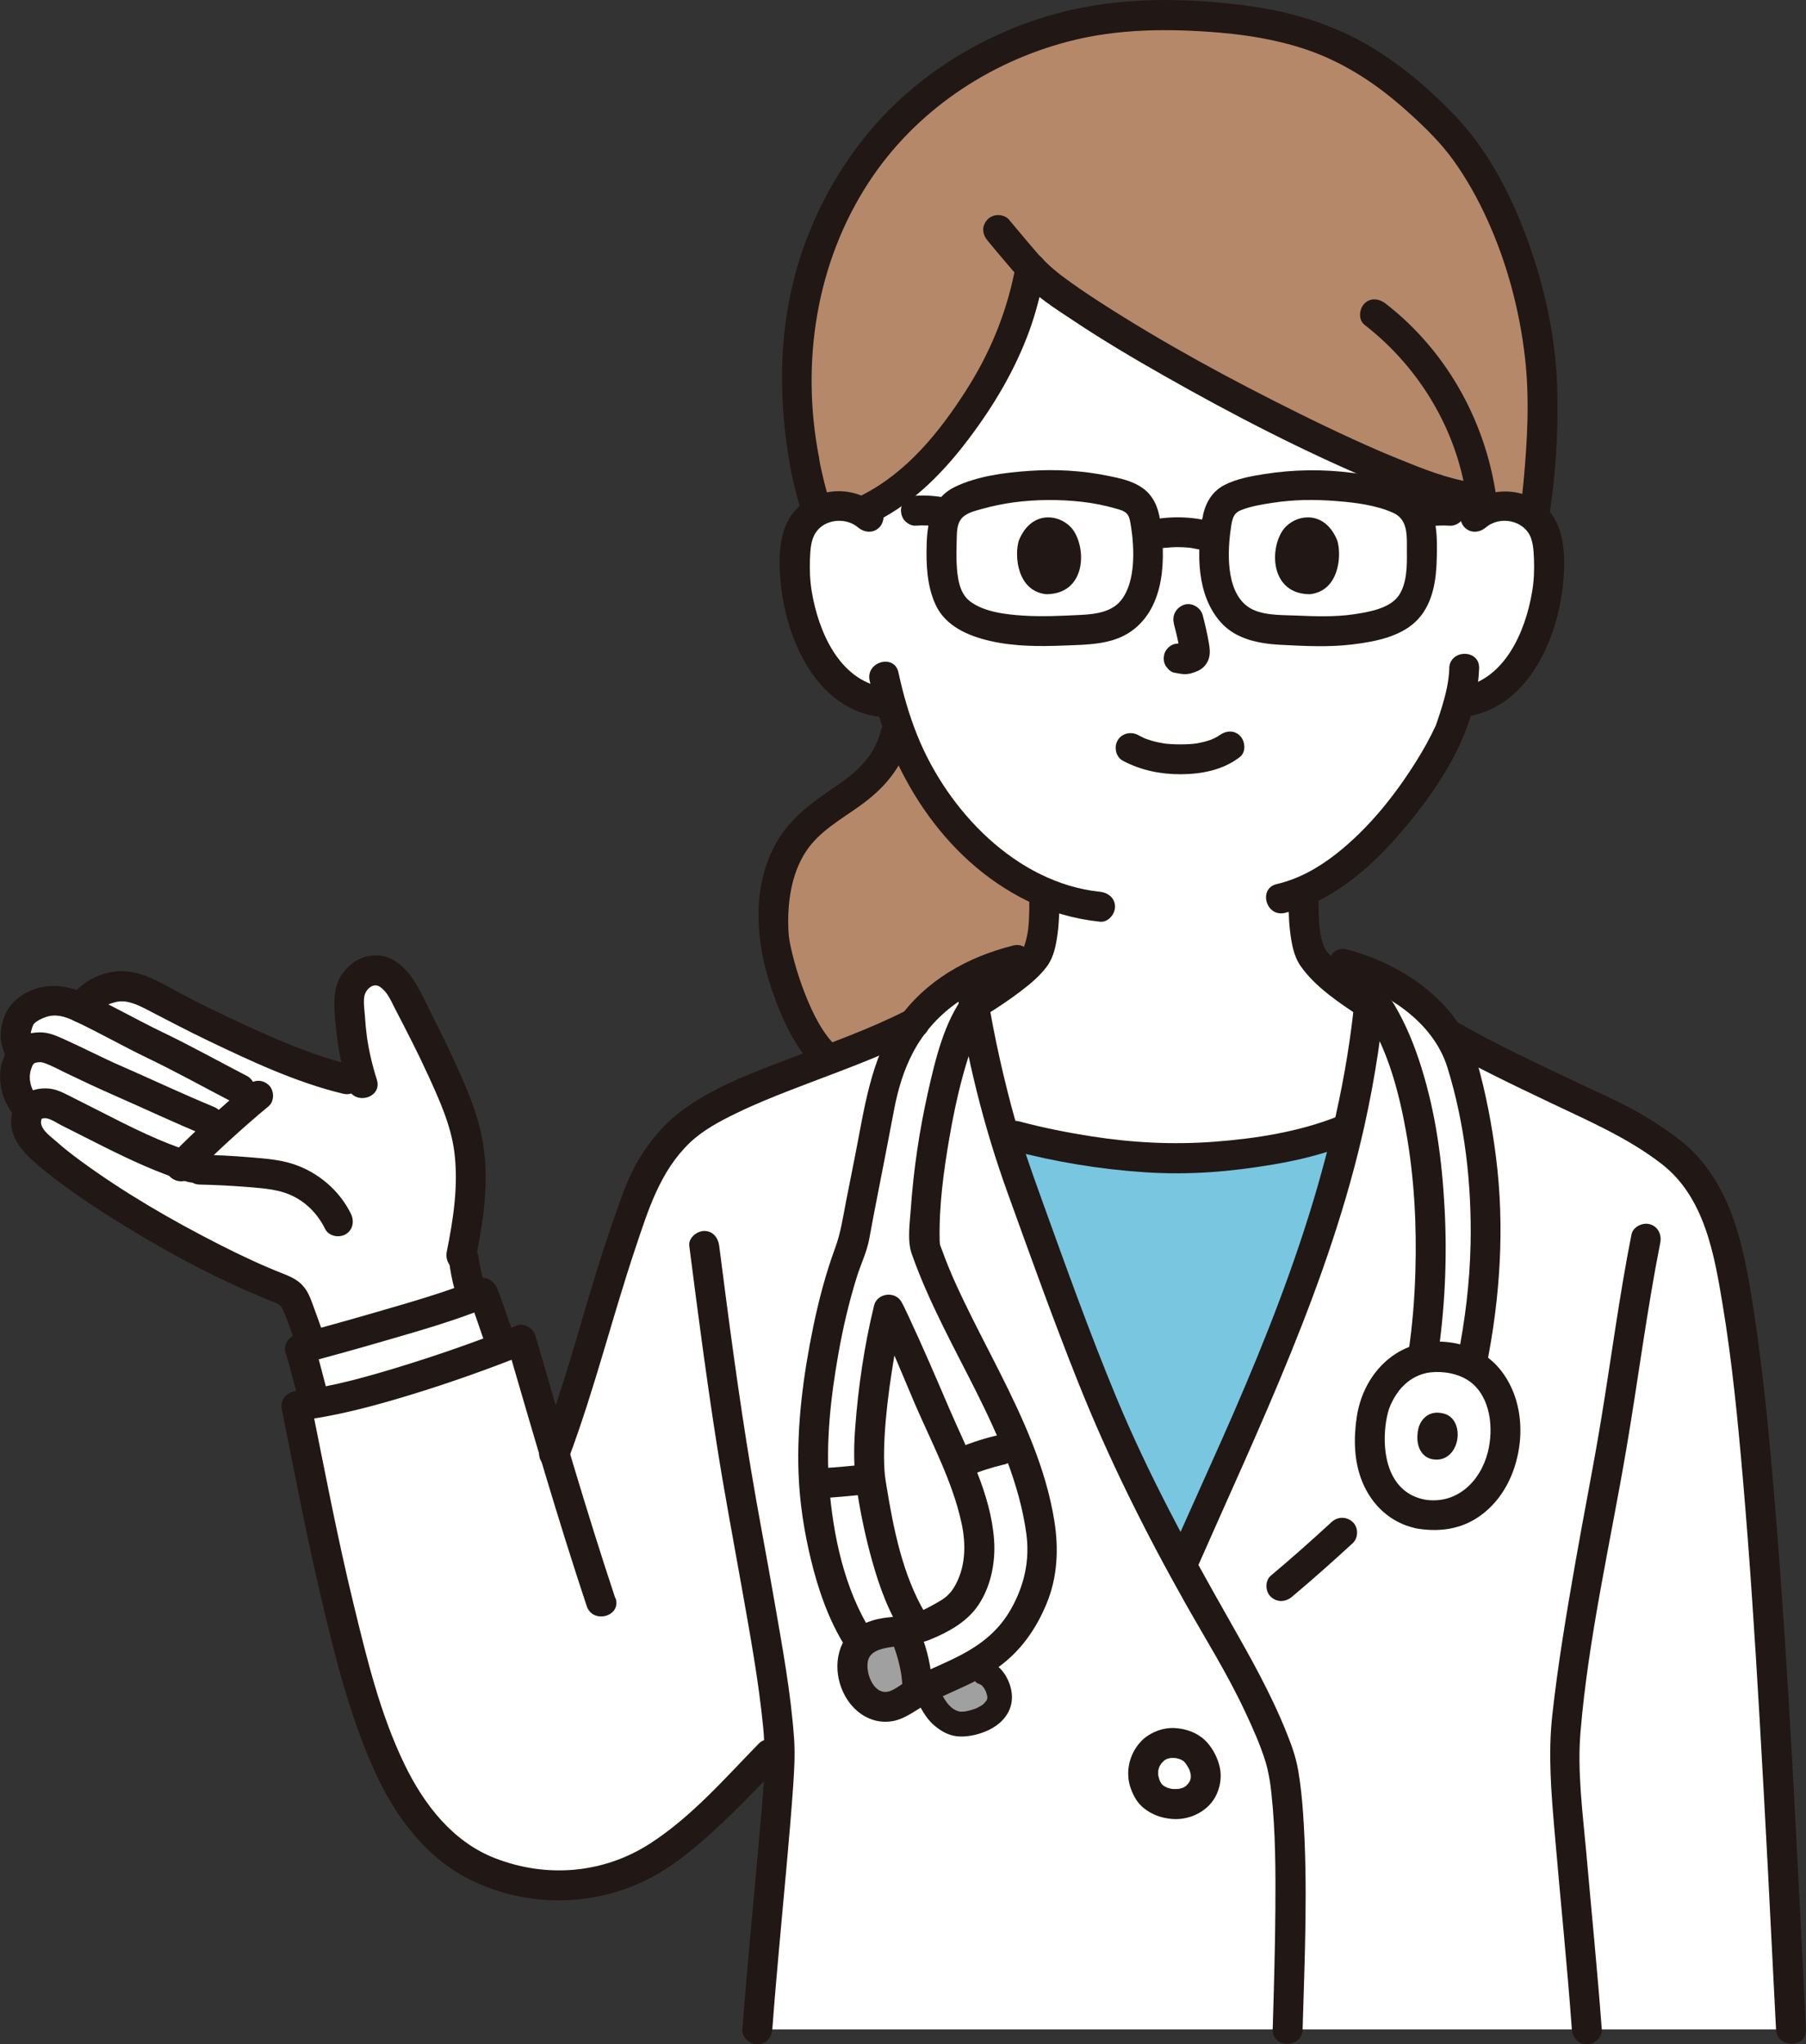 <?xml version="1.0" encoding="UTF-8"?><svg id="_イヤー_2" xmlns="http://www.w3.org/2000/svg" viewBox="0 0 289.78 327.97"><rect x="0" y="0" width="289.78" height="327.97" fill="#333333" stroke="none"/><defs><style>.cls-1{fill:#fff;}.cls-2{fill:#79c6e0;}.cls-3{fill:#a0a0a0;}.cls-4{fill:#211715;}.cls-5{fill:#b5886a;}</style></defs><g id="layer"><g id="doctor"><path class="cls-1" d="M287.38,325.57c-2.97-58.96-5.53-109.59-11.13-128.26-1.61-5.37-4.76-9.74-7.44-11.89-2.69-2.15-6.24-4.57-9.34-6.07-8.54-4.12-19.62-9.12-27.23-13.52l-12.54-4.85c-3.48,34.45-18.08,62.91-30.09,90.25-4.27-7.77-8.22-15.52-12.38-25.4-4.87-11.57-12.02-31.81-14.2-37.75-2.88-7.84-5.49-19.41-6.86-27.62l-9.53,3.72c-9.2,4.71-20.38,7.85-29.65,12.33-2.97,1.44-6.29,3.29-8.59,5.73-2.41,2.57-4.37,5.39-5.63,8.67-6.53,17.04-7.55,25.73-13.82,42.37-1.78-5.98-3.49-11.91-5.35-18.31-10.16,4.07-26.23,9.5-36.08,10.59,3.2,15.87,6.3,32.9,11.46,48.99,3.59,11.18,8.99,21.81,19.97,25.96,9.4,3.55,18.29,2.16,25.41-1.99,7.41-4.32,16.21-14.37,20.7-18.76,.03,.5,.04,.96,.04,1.37,0,6.94-2.54,30.24-3.58,44.44h165.85Z"/><path class="cls-5" d="M151.23,129.88c-3.42-4.44-5.71-9.18-7.26-13.65-.98,6.42-4.5,9.13-8.29,11.74-3.46,2.38-7.21,4.62-9.43,9.19-1.67,3.43-2.24,7.81-2.13,12.02s3.48,15.1,7.68,19.64l.93,1.26c5.24-1.99,9.28-3.43,13.91-5.91l10.19-3.31c4.58-2.84,8.83-5.93,9.68-8.03,1.12-2.78,1.07-6.44,1.05-9.68-5.59-2.39-10.7-6.47-15.24-11.91-.37-.45-.73-.9-1.08-1.35Z"/><path class="cls-1" d="M248.44,88.4c-.12-1.33-.34-2.7-1.01-3.89-.95-1.71-2.84-2.96-4.92-3.27-2.08-.31-4.3,.34-5.8,1.7,0,0,1.25-41.92-49.41-41.92s-47.9,41.92-47.9,41.92c-1.5-1.35-3.72-2.01-5.8-1.7-2.08,.31-3.97,1.56-4.92,3.27-.67,1.2-.89,2.56-1.01,3.89-.46,5.25,.58,10.6,2.96,15.38,1.16,2.33,2.67,4.56,4.77,6.26,2.07,1.65,4.73,2.75,7.49,2.67,1.64,5.86,4.44,12.53,9.45,18.53,4.54,5.44,9.66,9.52,15.24,11.91h0c.02,3.24,.07,6.9-1.05,9.68-.88,2.18-5.43,5.43-10.21,8.36,1.04,6.08,2.72,13.82,4.67,20.52,1.21,.32,1.96,.52,1.96,.52,7.25,1.94,17.44,3.58,25.06,3.6,7.99,.02,19.36-1.24,27.17-4.35,0,0,.46-.18,1.25-.49,1.46-6.39,2.6-12.97,3.29-19.78-4.36-2.94-8.56-6.19-9.44-8.38-1.15-2.83-1.08-6.6-1.06-9.88h0c12.15-5.22,21.93-21.57,23.63-26.2,.26-.78,.78-2.25,1.25-4,.62-.1,.97-.15,.97-.15,2.1-.32,4.07-1.28,5.68-2.56,2.1-1.7,3.61-3.93,4.77-6.26,2.38-4.78,3.41-10.13,2.96-15.38Z"/><path class="cls-5" d="M129.1,74.19c.39,2.13,1.3,5.72,1.98,7.93,.76-.45,1.61-.76,2.5-.89,1.6-.24,3.28,.09,4.65,.87,7.65-3.33,13.04-9.87,16.68-15.05,7.09-10.06,9.11-17.07,10.43-24.13,5.51,7.25,55.8,34.62,70.21,36.8l2.49,2.28c1.33-.71,2.93-.99,4.45-.77,1.37,.2,2.66,.82,3.65,1.71,1.1-6.45,1.56-17.82,1.25-22.27-1.05-15.05-6.97-31.91-16.45-41.26-12.29-12.12-22.41-16.96-45.41-16.96-18.96,0-33.15,9.03-40.64,16.35-12.42,12.15-17.87,29.16-16.98,44.76,.18,3.2,.47,6.9,1.18,10.44"/><path class="cls-2" d="M184.56,185.72c-7.06-.39-15.44-1.84-21.65-3.5l-1.96-.52c.66,2.28,1.35,4.44,2.06,6.38,2.18,5.94,9.33,26.18,14.2,37.74,4.17,9.89,8.11,17.64,12.38,25.41,9.6-21.86,20.85-44.42,26.76-70.2l-1.23,.44c-7.81,3.1-19.17,4.37-27.17,4.35-1.09,0-2.23-.04-3.41-.1Z"/><path class="cls-1" d="M137.75,263.01c-4.32-6.74-6.59-17.2-7.15-25.43s1.3-25.8,6.41-38.53c1.36-7.73,2.89-14.46,4.03-20.99,1.7-9.72,6.1-17.02,14.56-21.3,.19,1.42,.44,3.03,.74,4.76-5.39,8.11-8.38,30.8-7.94,38.43,5.22,15.35,16.89,29.81,18.76,46.91,.55,5.02-1.08,9.8-3.82,14.04-2.55,3.93-6.46,6.05-10.63,7.99-1.82,.85-3.99,1.71-5.74,2.7-1.32,.75-2.51,1.81-3.98,2.14-3.24,.74-5.71-2.41-6.12-5.3-.31-2.22,.15-4.47,2.54-5.65,3.22-1.59,6.39-.56,9.83-2.37,3.22-1.7,5.8-2.43,7.4-8.13,2.12-7.54-2.88-16.83-5.78-23.66-1.53-3.59-7.04-16.33-8.29-18.55-1.36,5.55-3.88,20.31-2.92,27.15,.79,5.62,2.92,16.45,6.67,22.71l1.92,3.68-8.59,2.96-1.91-3.55Z"/><path class="cls-3" d="M160.41,272.55c.09-1.57-.93-3.6-2.38-4.17,0,0-1.02-.4-2.4-.94-.95,.5-1.92,.98-2.91,1.44-1.34,.63-2.87,1.26-4.29,1.94,.6,1.28,1.17,2.61,2.06,3.71,.82,1.01,1.94,1.83,3.22,2.02,.81,.12,1.64-.02,2.43-.23,1.65-.43,3.34-1.3,4.05-2.85,.13-.27,.19-.59,.21-.92Z"/><path class="cls-3" d="M137.24,264.96c.4-.88,1.09-1.64,2.18-2.18,1.84-.91,3.67-.96,5.54-1.18,1.45,3.07,2.24,6.45,2.29,9.84-.09,.04-.18,.09-.27,.14-1.32,.75-2.51,1.81-3.98,2.14-3.24,.74-5.71-2.41-6.12-5.3-.17-1.2-.11-2.42,.36-3.47Z"/><path class="cls-4" d="M162.28,184.54c7.01,1.86,14.27,3.06,21.5,3.53s13.91-.12,20.72-1.29c3.84-.66,7.65-1.57,11.28-2.99,1.21-.47,2.05-1.61,1.68-2.95-.32-1.15-1.74-2.15-2.95-1.68-6.25,2.45-13.05,3.51-19.72,4.01s-13.15,.15-19.68-.87c-3.89-.61-7.75-1.38-11.55-2.39-2.99-.79-4.26,3.84-1.28,4.63h0Z"/><path class="cls-4" d="M238.4,84.62c1.97-1.68,5.28-1.35,6.78,.79,.84,1.2,.89,2.88,.95,4.29,.07,1.75,0,3.53-.3,5.26-1.07,6.35-4.37,14.08-11.43,15.31-1.28,.22-2,1.79-1.68,2.95,.37,1.35,1.67,1.9,2.95,1.68,9.71-1.69,14.35-12.71,15.16-21.47,.39-4.24,.28-9.55-3.3-12.47s-8.91-2.79-12.52,.27c-.99,.84-.86,2.53,0,3.39,.98,.98,2.4,.84,3.39,0h0Z"/><path class="cls-4" d="M232.55,107.2c-.07,2.06-.54,4.06-1.13,6.02-.23,.77-.48,1.53-.74,2.3-.08,.23-.16,.46-.24,.7-.16,.47-.1,.23-.03,.1-.94,2.05-2.04,4.01-3.24,5.92-3.46,5.51-7.69,10.77-12.84,14.8-2.83,2.21-5.98,3.98-9.47,4.79-3.01,.69-1.74,5.32,1.28,4.63,7.31-1.69,13.43-6.94,18.24-12.46,3.89-4.46,7.56-9.5,10.01-14.91,1.66-3.67,2.8-7.85,2.94-11.88,.11-3.09-4.69-3.09-4.8,0h0Z"/><path class="cls-4" d="M141.08,81.23c-3.61-3.06-8.8-3.31-12.52-.27s-3.69,8.23-3.3,12.47c.81,8.77,5.45,19.78,15.16,21.47,1.28,.22,2.59-.34,2.95-1.68,.32-1.16-.39-2.73-1.68-2.95-7.06-1.23-10.36-8.96-11.43-15.31-.29-1.73-.37-3.51-.3-5.26,.06-1.42,.12-3.07,.95-4.29,1.46-2.17,4.83-2.45,6.78-.79,.99,.84,2.42,.97,3.39,0,.86-.86,.99-2.55,0-3.39h0Z"/><path class="cls-4" d="M139.53,109.15c3.07,14.52,11.64,28.66,25.32,35.38,3.69,1.81,7.57,2.91,11.66,3.34,1.29,.13,2.4-1.2,2.4-2.4,0-1.41-1.11-2.26-2.4-2.4-13.46-1.4-24.47-13.04-29.31-25.05-1.32-3.28-2.3-6.69-3.04-10.14-.64-3.02-5.27-1.74-4.63,1.28h0Z"/><path class="cls-4" d="M206.77,142.94c-.01,2.11-.04,4.23,.21,6.34,.23,1.92,.56,4.04,1.69,5.67,2.37,3.42,6.2,5.89,9.59,8.19,1.07,.73,2.66,.2,3.28-.86,.69-1.18,.21-2.55-.86-3.28-1.61-1.09-3.22-2.21-4.73-3.45-.66-.54-1.31-1.1-1.92-1.7-.27-.26-.53-.53-.78-.8-.13-.14-.25-.28-.37-.43-.24-.29,.26,.43-.07-.09-.14-.23-.29-.45-.41-.69-.13-.26,.13,.39,0-.04-.07-.23-.15-.45-.22-.68-.22-.76-.38-1.6-.45-2.29-.2-1.95-.17-3.92-.16-5.88,.02-3.09-4.78-3.09-4.8,0h0Z"/><path class="cls-4" d="M165.15,143.15c.01,1.92,.04,3.85-.16,5.76-.07,.66-.25,1.59-.48,2.36-.07,.22-.14,.44-.22,.66,.05-.15,.14-.23,.02-.04-.08,.13-.55,.82-.21,.39-2.19,2.77-5.51,4.65-8.48,6.5-1.1,.68-1.53,2.14-.86,3.28s2.18,1.55,3.28,.86c1.94-1.21,3.85-2.46,5.67-3.85,1.57-1.2,3.1-2.44,4.28-4.04,1.1-1.49,1.46-3.42,1.7-5.21,.3-2.21,.29-4.44,.28-6.67-.02-3.09-4.82-3.09-4.8,0h0Z"/><path class="cls-4" d="M91.26,233.92c4.16-11.1,6.97-22.59,10.74-33.82,2.03-6.05,3.93-12.21,8.66-16.75,2.15-2.06,4.87-3.49,7.53-4.78,2.82-1.37,5.72-2.55,8.64-3.68,7.06-2.75,14.25-5.21,21.01-8.65,2.75-1.4,.33-5.54-2.42-4.14-6,3.05-12.35,5.27-18.62,7.68s-12.72,4.73-17.96,8.84c-2.53,1.98-4.66,4.59-6.32,7.34-1.79,2.97-2.88,6.34-4.03,9.6-1.99,5.63-3.69,11.35-5.36,17.08-1.96,6.74-4.04,13.43-6.51,20-.46,1.21,.51,2.63,1.68,2.95,1.35,.37,2.5-.46,2.95-1.68h0Z"/><path class="cls-4" d="M231.03,167.9c5.77,3.32,11.8,6.18,17.8,9.04s12.38,5.6,17.8,9.8c6.87,5.32,8.43,14.47,9.77,22.54,1.52,9.15,2.43,18.49,3.25,27.94,1.1,12.68,1.92,25.38,2.66,38.09,.98,16.75,1.82,33.51,2.66,50.26,.15,3.07,4.96,3.09,4.8,0-1.43-28.39-2.7-56.81-5.05-85.14-.84-10.1-1.8-20.21-3.34-30.22-1.34-8.66-2.89-17.82-8.92-24.59-2.33-2.62-5.49-4.67-8.46-6.49-3.18-1.95-6.65-3.43-10.02-5.03-6.92-3.28-13.9-6.51-20.54-10.33-2.68-1.54-5.1,2.6-2.42,4.14h0Z"/><path class="cls-4" d="M257.01,325.57c-.7-9.45-1.65-18.87-2.48-28.31-.57-6.41-1.47-12.99-.93-19.43,1.26-15.07,4.76-30.19,7.33-45.24,1.89-11.06,3.29-22.23,5.47-33.24,.25-1.27-.36-2.59-1.68-2.95-1.18-.32-2.7,.4-2.95,1.68-1.93,9.74-3.21,19.6-4.82,29.39-1.28,7.82-2.85,15.59-4.21,23.39s-2.79,16.23-3.68,24.4c-.68,6.25-.15,12.37,.38,18.62,.9,10.57,2,21.12,2.77,31.69,.1,1.29,1.03,2.4,2.4,2.4,1.23,0,2.5-1.1,2.4-2.4h0Z"/><path class="cls-4" d="M110.6,199.88c1.36,10.66,2.76,21.31,4.42,31.92,1.21,7.69,2.66,15.34,4.02,23s2.69,14.94,3.41,22.26c.6,6.04-.15,12.13-.67,18.15-.87,10.12-1.91,20.23-2.66,30.36-.1,1.29,1.17,2.4,2.4,2.4,1.38,0,2.3-1.1,2.4-2.4,.67-9.04,1.57-18.06,2.37-27.08,.35-3.96,.7-7.92,.97-11.88,.17-2.53,.33-5.07,.16-7.6-.51-7.4-1.89-14.77-3.15-22.06s-2.61-14.17-3.79-21.28c-1.98-11.89-3.55-23.84-5.08-35.79-.16-1.29-.99-2.4-2.4-2.4-1.17,0-2.57,1.11-2.4,2.4h0Z"/><path class="cls-4" d="M163.81,44.83c2.27,2.69,5.55,4.69,8.44,6.62,4.71,3.14,9.59,6.03,14.51,8.82,11.11,6.31,22.52,12.21,34.31,17.15,4.42,1.86,9.07,3.86,13.85,4.6,1.28,.2,2.58-.33,2.95-1.68,.31-1.14-.39-2.75-1.68-2.95-4.02-.62-7.94-2.2-11.69-3.72-2.48-1-4.84-2.04-7.49-3.25-2.82-1.29-5.62-2.63-8.4-4.01-11-5.44-21.86-11.31-32.17-17.97-2.06-1.33-4.1-2.71-6.06-4.18-.09-.07-.18-.13-.26-.2-.35-.27,.27,.21,.04,.03-.18-.14-.36-.28-.54-.43-.32-.26-.64-.53-.95-.8-.51-.45-1.02-.93-1.46-1.45-.84-.99-2.53-.86-3.39,0-.98,.98-.84,2.4,0,3.39h0Z"/><path class="cls-4" d="M140.69,83.6c6.04-3.05,10.8-7.95,14.83-13.31s7.36-10.99,9.63-17.19c1-2.75,1.73-5.58,2.31-8.44,.25-1.27-.36-2.59-1.68-2.95-1.18-.32-2.7,.4-2.95,1.68-1.4,6.99-4.03,13.34-7.88,19.34-4.28,6.67-9.48,13.09-16.68,16.73-2.76,1.39-.33,5.54,2.42,4.14h0Z"/><path class="cls-4" d="M168.2,42.64c-2.15-2.45-4.26-4.93-6.34-7.44-.37-.45-1.14-.7-1.7-.7-.59,0-1.29,.26-1.7,.7s-.73,1.06-.7,1.7,.28,1.18,.7,1.7c2.07,2.51,4.19,4.99,6.34,7.44,.83,.95,2.56,.91,3.39,0,.93-1.01,.89-2.38,0-3.39h0Z"/><path class="cls-4" d="M141.34,117.22c-1,3.9-3.52,6.36-6.74,8.59-3.61,2.49-7.27,4.9-9.63,8.7-4.53,7.3-3.8,16.58-1.1,24.35,1.43,4.13,3.26,8.38,6.22,11.66,2.08,2.3,5.46-1.11,3.39-3.39s-3.63-5.78-4.76-8.88c-.62-1.7-1.15-3.44-1.58-5.2-.36-1.48-.58-2.53-.63-3.68-.21-4.33,.39-9.08,2.81-12.77,2.11-3.22,5.59-5.12,8.64-7.31,3.86-2.77,6.79-6.09,8-10.79,.77-2.99-3.86-4.27-4.63-1.28h0Z"/><path class="cls-4" d="M213.66,244.18c-3.19,2.93-6.43,5.82-9.75,8.6-.97,.81-.9,2.57,0,3.39,1.03,.94,2.36,.86,3.39,0,3.32-2.78,6.56-5.67,9.75-8.6,.93-.85,.93-2.54,0-3.39-.99-.91-2.41-.91-3.39,0h0Z"/><path class="cls-4" d="M183.47,278.99c-2.21,1.99-3.05,5.25-1.99,8.05,.44,1.17,1.05,2.24,2.04,3.03,1.33,1.06,2.82,1.59,4.5,1.74,2.91,.26,6.04-1.29,7.23-4.04,.67-1.55,.82-3.2,.32-4.83-.41-1.36-1.19-2.76-2.22-3.75-1.31-1.25-3.06-1.86-4.85-1.96s-3.64,.56-5.04,1.76c-.96,.82-.91,2.56,0,3.39,1.02,.93,2.37,.88,3.39,0,.05-.05,.1-.09,.16-.13l-.49,.38c.3-.23,.62-.42,.97-.57l-.57,.24c.38-.15,.78-.26,1.19-.32l-.64,.09c.48-.06,.96-.06,1.44,0l-.64-.09c.51,.07,.99,.2,1.46,.39l-.57-.24c.36,.16,.69,.35,1,.58l-.49-.38c.28,.22,.51,.47,.73,.75l-.38-.49c.37,.49,.69,1.01,.94,1.57l-.24-.57c.19,.47,.33,.94,.4,1.44l-.09-.64c.05,.4,.05,.79,0,1.18l.09-.64c-.05,.34-.14,.66-.26,.98l.24-.57c-.16,.37-.36,.71-.6,1.03l.38-.49c-.27,.33-.57,.64-.9,.9l.49-.38c-.29,.22-.6,.39-.93,.53l.57-.24c-.44,.18-.89,.3-1.36,.36l.64-.09c-.55,.07-1.11,.07-1.66,0l.64,.09c-.49-.07-.96-.2-1.42-.38l.57,.24c-.39-.17-.75-.37-1.09-.62l.49,.38c-.29-.22-.55-.47-.77-.76l.38,.49c-.24-.32-.43-.67-.58-1.03l.24,.57c-.19-.47-.33-.96-.4-1.46l.09,.64c-.06-.46-.06-.92,0-1.38l-.09,.64c.06-.43,.18-.84,.34-1.24l-.24,.57c.16-.37,.37-.71,.61-1.03l-.38,.49c.23-.29,.48-.55,.75-.8,.94-.84,.92-2.55,0-3.39-1-.92-2.4-.9-3.39,0Z"/><path class="cls-4" d="M153.43,158.4c1.65,11.22,4.38,22.27,8.23,32.93s7.33,20.4,11.35,30.47c4.85,12.17,10.67,23.83,17.09,35.24,3.27,5.81,6.85,11.5,9.67,17.54,1.23,2.63,2.46,5.34,3.31,8.12,.22,.72,.38,1.46,.52,2.2,.23,1.23,.29,1.7,.41,2.87,.66,6.14,.67,12.37,.63,18.54s-.24,12.84-.43,19.26c-.09,3.09,4.71,3.09,4.8,0,.33-11.5,.87-23.09,.08-34.59-.16-2.31-.39-4.62-.78-6.9s-1.1-4.18-1.92-6.22c-2.51-6.25-5.78-12.02-9.1-17.87-6.64-11.68-13.06-23.47-18.21-35.91-4.26-10.28-8.01-20.78-11.79-31.25-1.84-5.11-3.65-10.19-5.04-15.45-1.76-6.66-3.2-13.44-4.2-20.26-.19-1.28-1.81-1.99-2.95-1.68-1.38,.38-1.87,1.66-1.68,2.95h0Z"/><path class="cls-1" d="M236.63,240.81c-2.25,1.82-5.22,2.72-8.8,2.05-1.27-.24-2.49-.73-3.59-1.51-4.69-3.35-5.11-10.11-3.87-15.31,.46-1.93,2.64-6.93,7.87-8.08,2.95-18.79,1.05-43.08-6.73-55.81l-1.77-1.56c.14-1.46,.27-2.93,.37-4.41,7.86,3.3,13.05,9.2,14.62,14.98,4,14.72,5.11,29.69,1.37,47.82,4.73,2.47,6.13,8.54,5.15,13.67-.61,3.2-2.2,6.2-4.62,8.15Z"/><path class="cls-4" d="M217.63,157.32c-2.02,25.84-11.13,50.11-21.56,73.6-2.76,6.22-5.59,12.42-8.33,18.65-.52,1.19-.35,2.58,.86,3.28,1.02,.6,2.76,.33,3.28-.86,10.27-23.33,21.49-46.4,27.06-71.43,1.7-7.65,2.88-15.43,3.49-23.24,.1-1.29-1.18-2.4-2.4-2.4-1.38,0-2.3,1.1-2.4,2.4h0Z"/><path class="cls-4" d="M228.47,240.55c-5.18-1.09-6.57-6.3-6.24-10.97,.07-1.01,.22-2.02,.48-3,.05-.2,.11-.4,.18-.59,.06-.17,.43-1.05,.15-.43,.29-.63,.6-1.23,.98-1.81,.08-.13,.64-.88,.36-.54,.3-.38,.63-.74,.98-1.07,1.04-1,2.54-1.79,4.13-1.97,2.14-.24,4.65,.2,6.41,1.51,3.31,2.48,3.78,7.55,2.83,11.29-1.22,4.78-5.08,8.49-10.26,7.59-1.28-.22-2.59,.34-2.95,1.68-.32,1.16,.39,2.73,1.68,2.95,3.29,.58,6.64,.27,9.54-1.51,2.56-1.57,4.5-4,5.68-6.75,2.39-5.55,2.14-12.62-1.85-17.39s-11.56-5.57-16.54-2.41c-3.55,2.25-5.71,6.08-6.33,10.17-.52,3.46-.46,7.11,.87,10.39,1.53,3.77,4.58,6.64,8.63,7.49,3.01,.63,4.3-3.99,1.28-4.63Z"/><path class="cls-4" d="M162.57,151.69c-7.35,1.84-14.01,5.58-18.44,11.85s-5.44,14.4-6.95,21.99c-.48,2.42-.97,4.84-1.44,7.26s-.84,5-1.73,7.4c-1.51,4.11-2.63,8.36-3.52,12.65-1.58,7.67-2.65,15.68-2.36,23.53,.17,4.67,.9,9.39,2.01,13.93,1.18,4.84,2.86,9.69,5.53,13.92,1.64,2.61,5.8,.2,4.14-2.42-4.33-6.87-6.14-15.48-6.77-23.48-.55-7,.25-14.17,1.47-21.06,.74-4.21,1.71-8.38,2.99-12.46,.63-2.01,1.61-4,1.98-6.07,.44-2.46,.92-4.91,1.4-7.36,.88-4.44,1.73-8.89,2.58-13.34,.61-3.22,1.55-6.4,3.09-9.28,3.59-6.73,9.96-10.59,17.28-12.43,2.99-.75,1.73-5.38-1.28-4.63h0Z"/><path class="cls-4" d="M148.4,258.71c-3.56-6.04-5.04-13.43-6.15-20.27-.23-1.42-.33-1.97-.38-3.5s-.01-3.05,.07-4.57c.2-3.42,.61-6.82,1.13-10.2,.49-3.18,1.05-6.35,1.81-9.48l-4.39,.57c2.5,4.51,4.36,9.47,6.41,14.2,2.66,6.13,5.94,12.27,7.37,18.83,.77,3.5,.7,7.33-1.25,10.46-.31,.5-.59,.83-1.09,1.3-.3,.28-.8,.62-1.41,.97-1.26,.72-2.64,1.51-4.05,1.88-2.13,.56-4.39,.41-6.51,1.08-1.99,.63-3.86,1.79-4.8,3.73-1.7,3.51-.58,8.22,2.35,10.75,1.61,1.39,3.64,2.03,5.76,1.65s3.88-1.95,5.81-2.93c3.7-1.89,7.67-3.23,11.07-5.69,3.65-2.63,6.11-6.16,7.81-10.3s1.94-8.66,1.21-13.21c-1.35-8.44-4.98-16.33-8.8-23.91-1.89-3.76-3.87-7.49-5.69-11.29-.86-1.79-1.7-3.59-2.45-5.43-.37-.91-.73-1.82-1.06-2.75-.28-.76-.39-.82-.4-1.6-.12-5.53,.64-11.11,1.57-16.51,.56-3.28,1.24-6.54,2.11-9.75,.4-1.48,.84-2.95,1.34-4.4,.48-1.37,.81-2.23,1.39-3.42,.49-1,1.04-1.97,1.71-2.86,.78-1.04,.17-2.68-.86-3.28-1.23-.72-2.5-.18-3.28,.86-3.27,4.36-4.66,10.3-5.84,15.52-1.39,6.17-2.33,12.49-2.77,18.8-.15,2.22-.6,5.05,.15,7.19,1.34,3.82,3.01,7.52,4.79,11.15,3.59,7.34,7.7,14.47,10.55,22.15,1.39,3.74,2.51,7.63,3.05,11.6,.58,4.24-.32,8.26-2.4,11.98-1.96,3.52-4.77,5.76-8.31,7.59-1.82,.94-3.7,1.74-5.56,2.59-.9,.41-1.79,.82-2.65,1.31-.94,.54-1.82,1.32-2.83,1.73-2.61,1.05-4.1-2.74-3.67-4.78,.34-1.63,2.26-2.01,3.69-2.23,2.17-.34,4.3-.38,6.36-1.23,2.76-1.14,5.57-2.66,7.38-5.1,2.22-3,3.07-7.11,2.82-10.78-.51-7.47-4.25-14.31-7.16-21.07-2.17-5.06-4.34-10.13-6.68-15.12-.33-.7-.65-1.41-1.03-2.08-.99-1.78-3.9-1.43-4.39,.57-1.56,6.4-2.54,13.05-3.03,19.62-.24,3.17-.26,6.29,.2,9.44,.51,3.47,1.2,6.91,2.08,10.3,1.11,4.25,2.5,8.55,4.74,12.35,1.57,2.66,5.72,.25,4.14-2.42h0Z"/><path class="cls-4" d="M131.2,240.39c2.72-.16,5.44-.4,8.15-.71,.66-.07,1.21-.22,1.7-.7,.42-.42,.73-1.1,.7-1.7s-.23-1.26-.7-1.7c-.44-.4-1.08-.77-1.7-.7-2.71,.31-5.42,.55-8.15,.71-1.25,.08-2.46,1.05-2.4,2.4,.06,1.24,1.06,2.48,2.4,2.4h0Z"/><path class="cls-4" d="M155.23,236.84c.11-.05,.23-.1,.34-.15l-.57,.24c2.01-.84,4.09-1.51,6.21-2.01,1.22-.28,2.06-1.75,1.68-2.95-.41-1.28-1.64-1.98-2.95-1.68-2.46,.57-4.82,1.4-7.13,2.39-.51,.22-.96,.92-1.1,1.43-.16,.57-.09,1.34,.24,1.85s.82,.96,1.43,1.1l.64,.09c.43,0,.84-.11,1.21-.33h0Z"/><path class="cls-4" d="M230.65,218c1.18-7.93,1.57-15.95,1.15-23.96s-1.44-15.46-3.74-22.81c-1.11-3.56-2.54-7.08-4.48-10.28-1.6-2.64-5.75-.23-4.14,2.42,3.34,5.51,5.04,11.9,6.17,18.2,1.33,7.42,1.72,15.03,1.49,22.56-.13,4.21-.46,8.43-1.08,12.6-.19,1.28,.32,2.58,1.68,2.95,1.13,.31,2.76-.39,2.95-1.68h0Z"/><path class="cls-4" d="M238.52,219.1c2.2-11.01,2.93-22.28,1.52-33.44-.64-5.1-1.61-10.18-3-15.13-1.13-4-3.52-7.58-6.52-10.43-4.02-3.81-9.08-6.38-14.41-7.78-2.99-.78-4.27,3.85-1.28,4.63,7.33,1.92,15.09,6.81,17.42,14.32,2.81,9.06,3.91,18.86,3.71,28.32-.13,6.14-.87,12.22-2.08,18.24-.25,1.27,.36,2.59,1.68,2.95,1.18,.32,2.7-.4,2.95-1.68h0Z"/><path class="cls-4" d="M143.09,263.27c.79,1.93,1.34,3.94,1.62,6.01l-.09-.64c.08,.62,.14,1.25,.18,1.88,.07,1.25,1.05,2.46,2.4,2.4,1.24-.06,2.48-1.06,2.4-2.4-.17-2.92-.77-5.81-1.89-8.52-.25-.6-.52-1.09-1.1-1.43-.51-.3-1.27-.43-1.85-.24s-1.14,.55-1.43,1.1-.48,1.27-.24,1.85h0Z"/><path class="cls-4" d="M157.03,270.11c.16,.07,.31,.16,.46,.24,.35,.19-.24-.26,.02,.02,.13,.14,.26,.27,.38,.41-.33-.37-.05-.05,.02,.06,.1,.17,.19,.34,.28,.51,.21,.39-.09-.32,.02,.06,.05,.19,.12,.37,.16,.55,.11,.5,.06,.03,.02,.02,.05,.01,.01,.48,.02,.54,.02,.41,.12-.39,0-.03-.17,.56,.23-.29-.02,.13-.09,.14-.17,.29-.26,.43,.24-.37-.15,.15-.23,.23-.1,.1-.39,.33-.11,.12-.35,.26-.73,.44-1.11,.65-.13,.06-.1,.05,.08-.03-.11,.04-.22,.08-.33,.12-.19,.07-.38,.13-.58,.19-.21,.06-.43,.12-.65,.17-.13,.03-.27,.06-.4,.08,.16-.02,.17-.02,.02,0-.24,.02-.47,.02-.71,.02-.25-.02-.27-.02-.05,0-.09-.02-.17-.04-.26-.06-.09-.02-.65-.25-.26-.07-.19-.09-.37-.19-.54-.3-.08-.05-.15-.1-.22-.15,.17,.14,.16,.13-.02-.01-.16-.14-.31-.28-.45-.43s-.28-.3-.41-.47c.18,.22-.19-.28-.23-.34-.54-.83-.96-1.74-1.37-2.64-.44-.95-1.89-1.26-2.74-.72-.98,.63-1.19,1.72-.72,2.74,.79,1.72,1.67,3.51,3.16,4.74,.8,.66,1.65,1.19,2.65,1.48,1.12,.32,2.28,.25,3.41,.03,1.75-.35,3.6-1.14,4.83-2.47,1.32-1.42,1.75-3.15,1.32-5.03-.38-1.69-1.55-3.55-3.19-4.24-.96-.41-2.19-.32-2.74,.72-.45,.86-.31,2.3,.72,2.74h0Z"/><path class="cls-4" d="M218.93,52.1c9,6.96,15.19,17.42,16.5,28.77,.15,1.29,1,2.4,2.4,2.4,1.18,0,2.55-1.1,2.4-2.4-1.46-12.58-7.85-24.39-17.91-32.17-1.02-.79-2.4-1-3.39,0-.83,.83-1.03,2.6,0,3.39h0Z"/><path class="cls-4" d="M248.54,83.09c1.09-6.95,1.55-14.17,1.31-21.2-.27-7.89-2.03-15.91-4.72-23.31s-6.41-14.57-11.89-20.25c-4.28-4.44-9.18-8.56-14.58-11.56s-11.5-4.83-17.67-5.72c-8.28-1.19-16.89-1.5-25.17-.21-14.23,2.22-27.93,9.81-36.99,21.07-5.11,6.36-8.89,13.71-11.09,21.57s-2.67,15.93-1.94,24.03c.21,2.39,.52,4.78,.98,7.13,.25,1.27,1.77,2,2.95,1.68,1.33-.37,1.92-1.68,1.68-2.95-2.93-15.16-.49-31.18,8.02-44.18,7.38-11.27,19.08-19.19,32.09-22.56,7.87-2.04,16.03-2.07,24.09-1.4,5.86,.49,12.04,1.66,17.27,4s9.51,5.5,13.59,9.23c2.4,2.2,4.72,4.48,6.64,7.13,2.19,3.02,4.01,6.3,5.55,9.69,3.15,6.93,5.17,14.53,6.03,22.09,.76,6.59,.38,13.32-.23,19.91-.14,1.52-.31,3.03-.54,4.54-.2,1.28,.33,2.58,1.68,2.95,1.14,.31,2.75-.39,2.95-1.68h0Z"/><path class="cls-4" d="M126.79,74.83c.47,2.57,1.14,5.12,1.89,7.63,.36,1.2,1.7,2.08,2.95,1.68s2.06-1.66,1.68-2.95c-.75-2.5-1.42-5.06-1.89-7.63-.1-.56-.63-1.16-1.1-1.43-.51-.3-1.27-.43-1.85-.24s-1.14,.55-1.43,1.1c-.32,.6-.36,1.18-.24,1.85h0Z"/><path class="cls-4" d="M229.82,234.1c-.38-.07-.74-.22-1.07-.45-1.39-1-1.52-3-1.15-4.55,.18-.76,1.25-3.1,4.11-2.31,1.85,.51,2.42,2.57,2.09,4.28-.35,1.84-1.79,3.45-3.99,3.03Z"/><path class="cls-1" d="M72.94,176.32c-2.77-6.73-4.89-10.7-8.44-17.54-.22-.42-1.75-2.56-3.21-2.98-1.31-.38-2.79-.03-3.73,.96s-1.54,2.1-1.52,3.47c.06,4.02,.52,8.63,2.04,13.37-7.75-1.04-23.27-8.41-31.54-12.78-1.99-1.05-3.97-2.25-6.2-2.57-2.3-.34-6.38,1.26-7.19,3.47-3.14-1.52-4.86-1.49-6.81-.75-2.32,.89-3.01,1.81-3.46,3.13-.55,1.58-.51,3.02,.21,4.53,.09,.2,.2,.41,.2,.63s-.11,.44-.22,.63c-1.22,2.29-.83,5.98,1.64,8.18-.81,1.39-.78,3.21,.41,4.57,5.99,6.8,27.4,19.29,39.63,24.01,.67,.25,1.36,.51,1.88,1,.61,.57,.93,1.39,1.21,2.17,.85,2.32,1.46,3.88,2.17,6.09,5.12-1.39,18.45-5.08,25.78-7.79-.61-2.21-1.23-4.63-1.35-6.08,0,0-.1-1.13-.17-2.01,1.46-7.58,2.13-15.12-.75-22.29-.2-.49-.39-.96-.58-1.42Z"/><path class="cls-4" d="M6.65,179.54c.06-.45,.04-.06-.11,0,.17-.07,.49-.18,.76-.15,.86,.07,1.8,.77,2.57,1.15,2.23,1.11,4.44,2.26,6.68,3.37,4.38,2.18,8.86,4.31,13.56,5.69,2.97,.87,4.24-3.76,1.28-4.63-5.46-1.6-10.55-4.24-15.6-6.81-1.29-.65-2.58-1.31-3.87-1.96-1.21-.6-2.43-1.32-3.78-1.53-2.41-.36-5.73,.82-6.12,3.58-.18,1.28,.31,2.58,1.68,2.95,1.12,.31,2.77-.38,2.95-1.68h0Z"/><path class="cls-4" d="M5.42,170.67c.25-.29,.13-.16,0-.08,.05-.03,.56-.16,.53-.15,.54-.08,.8-.03,1.14,.09,1.19,.41,2.34,1.06,3.47,1.6,2.66,1.28,5.32,2.53,8.02,3.71,4.79,2.1,9.52,4.34,14.37,6.32,1.2,.49,2.64-.53,2.95-1.68,.38-1.37-.47-2.46-1.68-2.95-4.74-1.94-9.96-4.41-14.88-6.56-3.07-1.34-6.04-2.9-9.1-4.27-1.31-.59-2.52-1.12-3.99-1.08s-3.2,.47-4.22,1.66c-.85,.98-.96,2.43,0,3.39,.87,.87,2.54,.99,3.39,0h0Z"/><path class="cls-4" d="M2.02,178.26c-1.17,4.35,2.26,7.22,5.28,9.66s6.47,4.82,9.87,6.98c7.41,4.72,15.17,9.03,23.23,12.53,1.02,.44,2.04,.87,3.07,1.28,.9,.36,1.49,.47,1.91,1.4,1.17,2.59,2.01,5.44,2.83,8.15,.89,2.95,5.53,1.69,4.63-1.28-.72-2.37-1.56-4.7-2.41-7.02-.42-1.13-.78-2.3-1.5-3.28-.87-1.19-2.04-1.77-3.39-2.3-3.47-1.36-6.92-2.98-10.34-4.72-7.68-3.91-15.23-8.28-22.19-13.37-1.44-1.05-2.66-2-4.05-3.23-1-.89-2.73-2.03-2.33-3.54,.8-2.99-3.83-4.26-4.63-1.28h0Z"/><path class="cls-4" d="M56.29,170.82c-6.21-1.51-12.17-4.15-17.95-6.83-2.94-1.36-5.86-2.79-8.74-4.28-3.06-1.57-6.23-3.79-9.78-3.9s-7.57,1.92-8.98,5.27l3.53-1.43c-3.63-1.71-7.36-2.22-10.9,.06-1.42,.92-2.37,2.16-2.91,3.76-.34,.99-.51,2.08-.44,3.13,.07,1.2,.63,2.21,.86,3.3v-1.28c-.17,.81-.66,1.58-.81,2.44s-.2,1.78-.1,2.68c.24,2.13,1.09,3.99,2.51,5.6,2.05,2.32,5.43-1.08,3.39-3.39-1.02-1.15-1.48-2.92-.99-4.4,.34-1.04,.91-1.89,.6-3.08-.27-1.03-.81-1.76-.62-2.87,.05-.29,.15-.58,.24-.85,.04-.13,.13-.33,.03-.09,.18-.42,.11-.29,.3-.49,.35-.37,1.09-.75,1.74-.98,1.6-.57,3.02-.18,4.69,.61,1.54,.72,2.89,.08,3.53-1.43-.1,.23,.25-.22,.3-.27,.23-.22,.48-.38,.75-.54,.68-.4,1.39-.66,2.16-.83,1.6-.35,3.28,.41,4.77,1.18,3.29,1.7,6.56,3.43,9.9,5.03,6.94,3.32,14.15,6.71,21.66,8.52,3,.73,4.28-3.9,1.28-4.63h0Z"/><path class="cls-4" d="M11.94,163.79c3.97,1.86,7.79,4.06,11.75,5.96,4.56,2.19,8.98,4.65,13.46,6.98,2.74,1.42,5.17-2.72,2.42-4.14-4.48-2.33-8.91-4.79-13.46-6.98-3.96-1.9-7.77-4.1-11.75-5.96-1.17-.55-2.59-.33-3.28,.86-.61,1.04-.32,2.73,.86,3.28h0Z"/><path class="cls-4" d="M39.72,174.07c-4.31,3.59-8.45,7.38-12.39,11.37-.88,.89-.96,2.51,0,3.39s2.45,.95,3.39,0c3.94-3.99,8.08-7.79,12.39-11.37,.97-.81,.9-2.57,0-3.39-1.03-.95-2.36-.86-3.39,0h0Z"/><path class="cls-4" d="M32.06,190.04c2.34,.05,4.68,.16,7.01,.34,2.02,.16,4.09,.27,6.06,.8,3.15,.86,5.62,3.08,7.04,5.98,.57,1.16,2.22,1.48,3.28,.86,1.19-.69,1.43-2.12,.86-3.28-1.85-3.78-5.26-6.67-9.25-7.99-2.28-.75-4.75-.9-7.12-1.1-2.62-.22-5.25-.35-7.88-.41-3.09-.06-3.09,4.74,0,4.8h0Z"/><path class="cls-4" d="M72.04,202.04c.31,3.41,1.45,6.72,2.35,10,.33,1.21,1.72,2.07,2.95,1.68s2.03-1.65,1.68-2.95c-.43-1.57-.89-3.13-1.3-4.71-.22-.82-.42-1.65-.6-2.47-.08-.37-.15-.73-.22-1.1-.03-.16-.03-.37-.08-.52,0,0,.07,.66,.05,.35,0-.09-.02-.18-.03-.27-.06-.65-.23-1.22-.7-1.7-.42-.42-1.1-.73-1.7-.7-1.2,.05-2.52,1.06-2.4,2.4h0Z"/><path class="cls-1" d="M48.5,216.32c3.5-.95,21.5-5.82,29.02-8.87,.68,1.72,2.05,5.92,2.91,8.19l.2,.48c-9.02,3.46-21.2,7.47-30.07,8.99l-.05-.17c-.85-2.77-2.08-7.7-2.37-8.53l.36-.1Z"/><path class="cls-4" d="M52.82,224.31c-.86-2.82-1.44-5.73-2.37-8.53l-1.68,2.95c4.22-1.14,8.44-2.31,12.64-3.53,5.62-1.63,11.31-3.24,16.74-5.43l-2.95-1.68c1.05,2.7,1.89,5.48,2.91,8.19,.46,1.21,1.62,2.04,2.95,1.68,1.16-.32,2.14-1.73,1.68-2.95-1.02-2.71-1.86-5.49-2.91-8.19-.43-1.1-1.65-2.2-2.95-1.68-5.43,2.19-11.12,3.8-16.74,5.43-4.2,1.22-8.41,2.39-12.64,3.53-1.2,.33-2.09,1.72-1.68,2.95,.93,2.79,1.51,5.71,2.37,8.53s5.53,1.69,4.63-1.28h0Z"/><path class="cls-4" d="M98.72,256.38c-4.62-13.91-8.71-27.99-12.8-42.06-.33-1.14-1.73-2.17-2.95-1.68-5.9,2.36-11.89,4.48-17.96,6.36-5.67,1.75-11.66,3.49-17.47,4.15-1.61,.18-2.65,1.38-2.31,3.04,2.05,10.16,3.98,20.34,6.37,30.43,2.22,9.37,4.59,18.95,8.61,27.74,3.28,7.16,8.29,13.87,15.54,17.35,8.76,4.21,18.99,4.22,27.74,0,4.39-2.12,8.19-5.35,11.74-8.65s6.62-6.57,9.87-9.91c2.16-2.21-1.23-5.61-3.39-3.39-5.44,5.58-10.76,11.7-17.35,15.96-7.5,4.86-16.6,5.61-24.9,2.4-6.83-2.64-11.44-8.64-14.54-15.04-3.91-8.04-6.07-17.02-8.17-25.66-2.62-10.76-4.68-21.65-6.87-32.51l-2.31,3.04c6.25-.71,12.37-2.37,18.37-4.2s12.33-4.07,18.35-6.47l-2.95-1.68c4.1,14.07,8.18,28.15,12.8,42.06,.97,2.92,5.61,1.67,4.63-1.28h0Z"/><path class="cls-4" d="M76.31,202.07c1.12-5.55,2.04-11.29,1.42-16.96s-2.76-10.37-5.02-15.31c-.96-2.09-1.98-4.16-3.02-6.21s-2.01-4.28-3.25-6.24c-1.09-1.72-2.81-3.5-4.86-3.94-2.79-.6-5.32,.75-6.83,3.08s-1.12,5.57-.85,8.31c.32,3.29,.94,6.54,1.94,9.69,.94,2.93,5.57,1.68,4.63-1.28-.73-2.28-1.28-4.61-1.61-6.98-.14-1.04-.23-2.09-.3-3.13s-.28-2.25-.1-3.26c.2-1.13,1.43-2.22,2.45-1.56,1.26,.83,1.77,2.19,2.48,3.55,1.84,3.55,3.68,7.1,5.34,10.74,1.79,3.94,3.64,7.97,4.18,12.31,.66,5.32-.17,10.7-1.22,15.91-.26,1.27,.37,2.59,1.68,2.95,1.18,.33,2.69-.4,2.95-1.68h0Z"/><g id="glasses"><path class="cls-4" d="M184.94,88.27c.42-.1,.84-.2,1.27-.28,.18-.03,.37-.06,.55-.09,.62-.1-.53,.05,.1-.01,.8-.07,1.6-.13,2.4-.11,.37,0,.74,.02,1.11,.05,.22,.02,.43,.04,.65,.06,.09,0,.18,.02,.28,.03-.33-.05-.36-.05-.09,0,.8,.14,1.58,.3,2.36,.52,1.21,.34,2.67-.42,2.95-1.68s-.38-2.58-1.68-2.95c-3.64-1.04-7.51-1.08-11.18-.17-1.22,.3-2.07,1.74-1.68,2.95s1.65,2,2.95,1.68h0Z"/><path class="cls-4" d="M229.07,84.5c.3-.06,.59-.1,.89-.14l-.64,.09c1.12-.15,2.24-.18,3.37-.11,.59,.04,1.29-.3,1.7-.7s.73-1.1,.7-1.7-.23-1.26-.7-1.7l-.49-.38c-.37-.22-.78-.33-1.21-.33-1.64-.11-3.28,.03-4.9,.34-.56,.1-1.15,.63-1.43,1.1-.3,.51-.43,1.27-.24,1.85s.55,1.14,1.1,1.43l.57,.24c.43,.11,.85,.11,1.28,0h0Z"/><path class="cls-4" d="M151.86,79.87c-1.61-.3-3.26-.45-4.9-.34-.64,.04-1.23,.24-1.7,.7-.42,.42-.73,1.1-.7,1.7s.23,1.26,.7,1.7,1.06,.75,1.7,.7c1.12-.08,2.25-.04,3.37,.11l-.64-.09c.3,.04,.6,.09,.89,.14,.64,.12,1.27,.1,1.85-.24,.5-.29,.97-.86,1.1-1.43,.14-.61,.11-1.3-.24-1.85-.32-.5-.83-.99-1.43-1.1h0Z"/><path class="cls-4" d="M186.11,83.26c-.32-1.98-1.08-3.73-2.73-4.93s-3.67-1.6-5.57-1.99c-4.14-.85-8.42-1.09-12.63-.8-3.96,.27-8.35,.83-11.96,2.57s-4.41,5.39-4.53,9.13c-.1,3.3,.03,6.74,1.43,9.78,1.61,3.47,5.28,5.02,8.81,5.82,3.87,.88,7.87,.88,11.82,.72,3.62-.14,7.66-.1,10.75-2.28,5.58-3.95,5.55-11.95,4.62-18.01-.2-1.28-1.81-1.99-2.95-1.68-1.37,.38-1.87,1.67-1.68,2.95,.53,3.47,.74,8.73-1.55,11.69-1.47,1.91-4.01,2.29-6.37,2.41-3.14,.16-6.29,.32-9.43,.12-2.75-.18-6.3-.58-8.55-2.33-1.73-1.35-1.99-3.98-2.09-6-.06-1.22-.04-2.45,0-3.67,.04-1.11-.02-2.48,.66-3.42,.76-1.06,2.3-1.38,3.46-1.71,1.63-.45,3.3-.8,4.98-1.03,3.64-.49,7.41-.5,11.06-.09,1.83,.21,3.66,.58,5.42,1.09,.58,.17,1.23,.32,1.67,.75,.55,.53,.61,1.48,.73,2.19,.21,1.28,1.8,1.99,2.95,1.68,1.36-.37,1.89-1.67,1.68-2.95Z"/><path class="cls-4" d="M197.52,84.54c.21-1.27,.35-2.2,1.61-2.7,1.57-.63,3.36-.91,5.02-1.17,3.37-.53,6.85-.56,10.25-.29,2.98,.23,6.39,.65,9.14,1.89,2.48,1.11,2.18,3.86,2.2,6.19s.03,5.06-1.27,7.03c-1.42,2.14-4.91,2.71-7.25,3.06-3.07,.45-6.22,.33-9.31,.2-2.52-.1-5.76,.03-7.8-1.5-3.48-2.63-3.16-8.97-2.58-12.71,.2-1.28-.33-2.58-1.68-2.95-1.14-.31-2.75,.39-2.95,1.68-.85,5.5-.95,12.16,2.99,16.58,2.43,2.72,6.15,3.42,9.62,3.6,3.81,.19,7.67,.4,11.47-.06s8.14-1.31,10.68-4.2c2.27-2.57,2.79-6.17,2.87-9.48s.21-7.48-2.36-10.04c-2.75-2.73-7.48-3.32-11.13-3.8-4.7-.62-9.47-.56-14.15,.18-2.16,.34-4.5,.76-6.46,1.78-2.13,1.11-3.15,3.15-3.52,5.44-.21,1.28,.33,2.58,1.68,2.95,1.15,.32,2.74-.39,2.95-1.68Z"/></g><g id="face"><path class="cls-4" d="M180.18,122.05c2.91,1.54,6.05,2.18,9.35,2.16s6.74-.68,9.43-2.78c1.02-.8,.84-2.56,0-3.39-1.01-1.01-2.37-.8-3.39,0,.73-.57,.16-.13-.03,0s-.38,.23-.58,.34c-.16,.09-.87,.37-.22,.13-.27,.1-.53,.2-.8,.29-.73,.23-1.48,.4-2.24,.51,.35-.05-.09,0-.22,.02-.22,.02-.44,.04-.66,.05-.53,.03-1.06,.05-1.59,.04-.47,0-.95-.02-1.42-.05-.22-.01-.43-.03-.65-.05-.02,0-.8-.11-.32-.04-.71-.11-1.4-.26-2.09-.46-.29-.09-.58-.19-.87-.29-.62-.21,.34,.18-.21-.08-.36-.17-.71-.34-1.06-.53-1.15-.61-2.61-.29-3.28,.86-.63,1.08-.29,2.68,.86,3.28h0Z"/><path class="cls-4" d="M188.33,100c.41,1.56,.8,3.14,1.03,4.73l-.09-.64c.03,.22,.04,.43,.02,.65l.09-.64c-.02,.1-.04,.2-.07,.29l.24-.57c-.03,.07-.06,.13-.1,.19l.38-.49c-.05,.06-.09,.1-.15,.15l.49-.38c-.12,.08-.25,.14-.37,.2l.57-.24c-.21,.09-.41,.15-.63,.18l.64-.09c-.2,.02-.39,.02-.59,0l.64,.09c-.22-.03-.44-.09-.67-.12-.32-.1-.64-.11-.96-.04-.32,.01-.62,.11-.89,.28-.5,.29-.97,.86-1.1,1.43-.14,.61-.11,1.3,.24,1.85,.31,.48,.83,1.02,1.43,1.1,.51,.07,1,.2,1.51,.22,.79,.03,1.52-.21,2.23-.53,.87-.4,1.55-1.18,1.78-2.12,.2-.79,.11-1.49-.02-2.28-.26-1.52-.61-3.04-1-4.53-.32-1.21-1.73-2.07-2.95-1.68s-2.02,1.65-1.68,2.95h0Z"/><path class="cls-4" d="M163.48,86.71c-.76,2.47-.26,8.14,4.41,8.62,6.17-.04,6.5-6.89,4.42-10.12-1.7-2.64-6.7-3.74-8.83,1.5Z"/><path class="cls-4" d="M214.57,86.71c.76,2.47,.26,8.14-4.41,8.62-6.17-.04-6.5-6.89-4.42-10.12,1.7-2.64,6.7-3.74,8.83,1.5Z"/></g></g></g></svg>